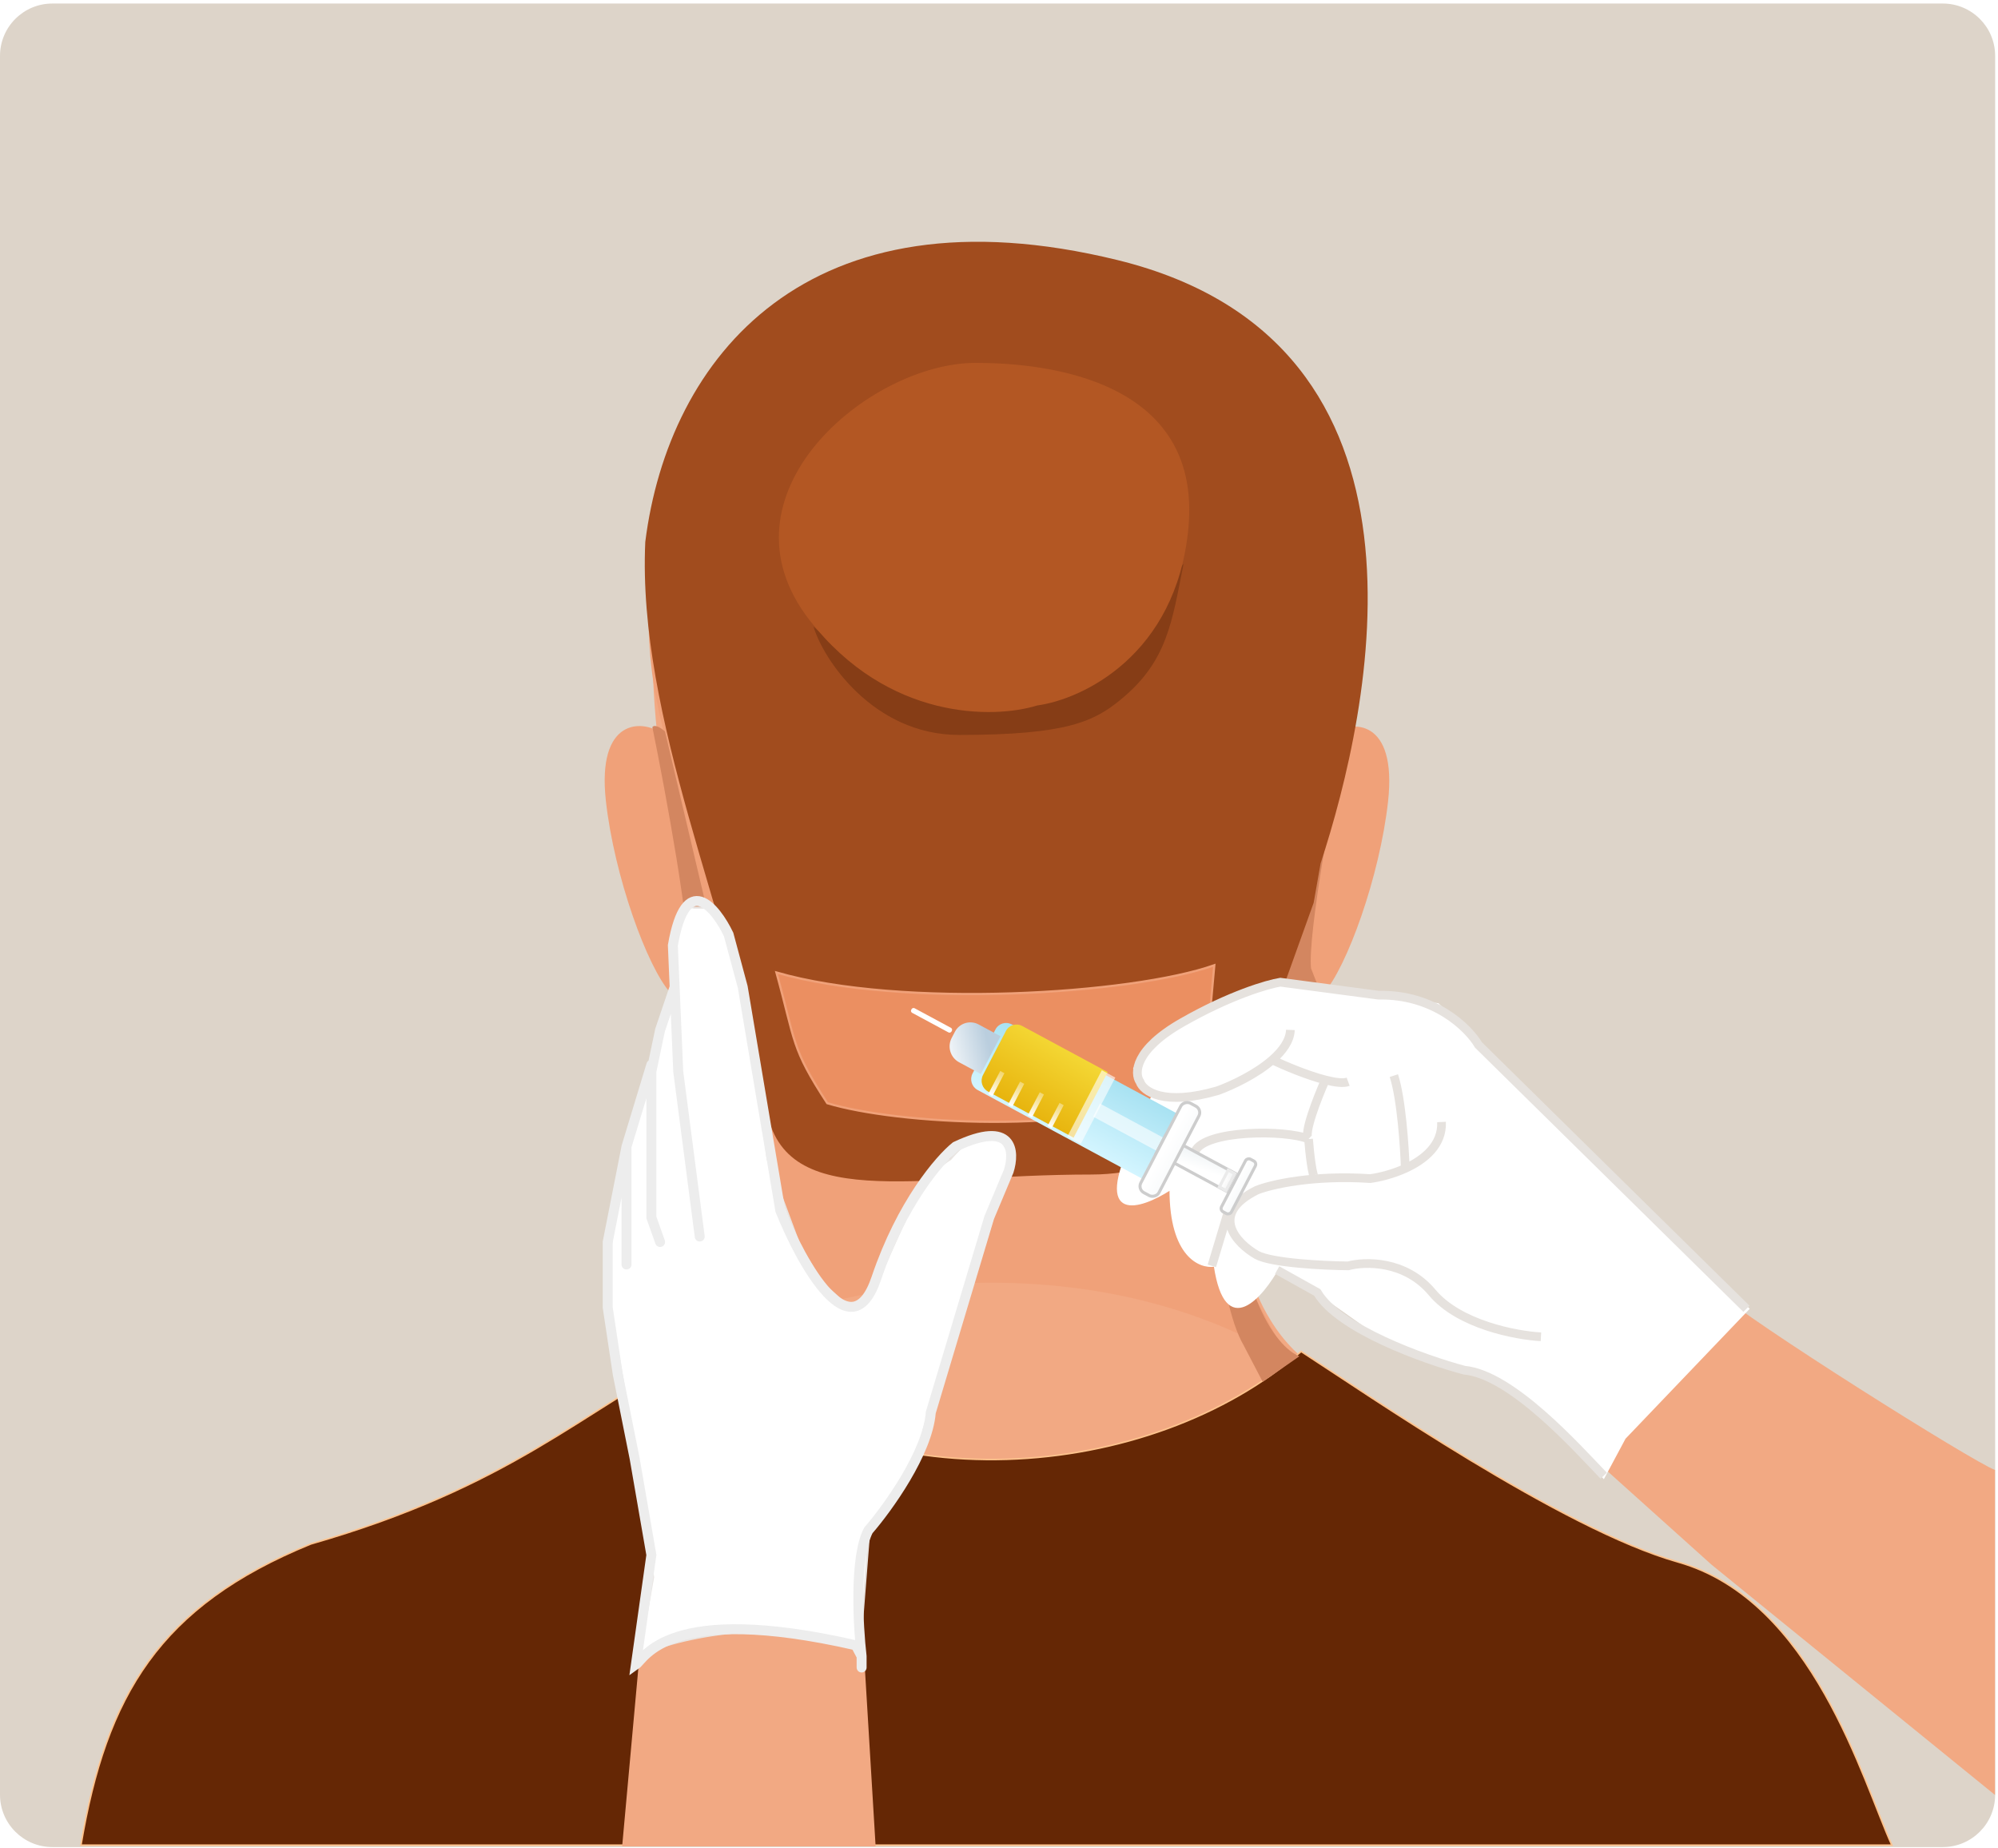 <svg width="413" height="382" viewBox="0 0 413 382" fill="none" xmlns="http://www.w3.org/2000/svg">
<path d="M0 11.555C0 5.577 4.846 0.73 10.824 0.73H401.586C407.564 0.73 412.41 5.577 412.41 11.555V370.925C412.41 376.904 407.564 381.75 401.586 381.75H10.824C4.846 381.75 0 376.904 0 370.925V11.555Z" fill="#DDD4C9"/>
<path d="M125.238 165.501C123.356 148.392 132.77 148.764 136.536 151.428L148.689 205.206C143.896 206.596 139.731 206.364 138.59 205.206C133.797 199.924 126.95 181.056 125.238 165.501Z" fill="#F0A179"/>
<path d="M253.96 232.962C250.536 272.749 265.086 277.026 266.113 279.111C221.198 295.373 169.287 284.323 146.977 277.547C153.961 272.404 158.667 264.479 158.553 262.683C167.412 258.856 159.58 242.29 158.553 234.703C155.13 231.228 149.127 214.603 148.842 207.595L135.833 151.65C132.409 118.708 139.139 101.633 140.754 96.566C151.452 63.002 187.013 53.658 204.302 52.789C240.179 51.261 261.649 76.332 267.297 89.073C276.712 106.451 277.792 138.735 275.509 152.692C277.974 148.522 281.215 150.955 282.527 152.692C288.142 160.059 282.584 179.738 279.104 188.657C274.311 208.394 266.722 207.305 263.527 204.294C262.021 221.251 255.557 230.471 253.96 232.962Z" fill="#F2A983"/>
<path d="M273.54 283.684C273.54 283.684 258.357 303.147 206.555 303.147C154.753 303.147 139.281 283.684 139.281 283.684C165.52 256.458 157.175 232.586 157.175 232.586C157.175 232.586 173.354 244.748 209.041 245.096C235.167 245.35 254.687 224.56 254.059 232.586C253.266 242.36 254.324 248.289 257.098 259.265C257.499 260.837 257.951 262.375 258.478 263.885C258.875 265.054 259.308 266.204 259.789 267.33C260.619 269.285 261.575 271.164 262.68 272.935C265.37 277.303 268.928 281.014 273.54 283.684Z" fill="#F2A983"/>
<path d="M236.027 180.115C269.435 138.717 257.19 82.931 248.422 66.6C248.422 66.6 263.616 79.83 266.872 86.208C270.128 92.586 275.12 111.324 275.12 115.289C275.12 119.255 278.159 141.727 275.988 148.998C273.817 156.268 263.399 206.72 263.399 206.72L259.275 223.244L251.678 236.903L257.321 264.223L266.438 281.187C220.23 253.222 160.706 267.754 145.972 279.865L155.759 263.24L157.657 256.083L159.284 240.944L154.655 227.43L149.522 213.97C149.703 208.557 146.835 191.055 136.639 148.998C126.443 106.94 148.98 75.335 161.183 68.362C158.145 71.445 153.951 86.897 152.234 92.586C142.472 141.91 154.132 168.371 161.183 175.435C195.242 207.144 225.27 191.767 236.027 180.115Z" fill="#F0A179"/>
<path d="M142.229 199.634C142.923 192.584 137.598 163.796 134.849 150.283C135.37 149.578 136.802 150.577 137.454 151.165L149.609 202.719L150.911 203.82L151.996 212.412L153.516 221.005L152.647 218.581L151.562 215.056L149.609 204.701C145.268 207.345 139.624 205.142 140.058 204.701C140.406 204.349 141.65 201.176 142.229 199.634Z" fill="#D38660"/>
<path d="M346.84 322.825C374.807 330.714 385.069 368.263 391.06 381.351L16.734 381.351C21.947 350.362 32.939 331.905 64.231 319.11C105.818 307.186 120.262 291.658 144.169 279.322C179.088 311.812 238.142 306.253 268.953 279.322C282.304 287.952 322.891 316.071 346.84 322.825Z" fill="#652705" stroke="#FEC38D" stroke-width="0.317"/>
<path d="M286.926 165.605C288.808 148.495 279.394 148.867 275.628 151.532L263.475 205.31C268.268 206.699 272.433 206.468 273.574 205.31C278.367 200.028 285.214 181.159 286.926 165.605Z" fill="#F0A179"/>
<path d="M270.998 200.111C270.303 193.061 275.628 164.273 278.378 150.76C277.857 150.055 276.424 151.054 275.773 151.641L263.618 203.195L262.316 204.297L261.23 212.889L259.711 221.481L260.579 219.058L261.664 215.533L263.618 205.178C267.959 207.822 273.602 205.619 273.168 205.178C272.821 204.825 271.577 201.653 270.998 200.111Z" fill="#D38660"/>
<path d="M250.589 228.973L254.279 232.277C254.279 266.47 263.83 278.544 268.605 280.306L261.008 285.594L257.101 278.103C251.371 268.233 250.372 241.237 250.589 228.973Z" fill="#D38660"/>
<path d="M256.231 244.733C253.971 249.799 248.593 256.891 245.161 244.733M249.036 238.931C246.96 242.984 241.729 248.16 237.412 236.444L236.582 228.708M239.488 222.077C238.98 225.622 236.028 232.548 228.279 231.885C226.019 232.392 221.803 231.554 223.021 224.149L227.034 217.518" stroke="#E6E2DE" stroke-width="1.8"/>
<path d="M355.011 267C361.15 272.793 407.906 302.187 412.379 303.811V370.98L353.816 323.412L328 300.226L355.011 267Z" fill="#F2A983"/>
<path d="M231.033 53.76C300.605 70.827 283.259 146.925 272.98 178.449L271.546 186.576L256.008 229.841C257.477 231.275 243.544 242.749 225.65 242.749C188.603 242.749 161.35 250.875 158.243 228.167C150.832 188.966 131.712 148.33 133.384 111.998C138.165 73.991 166.872 38.02 231.033 53.76Z" fill="#A14C1E"/>
<path d="M168.159 129.5C202.755 161.027 232.874 132.52 244.659 116.5C242.262 128.451 241.329 136.641 231.733 144.526C226.22 149.056 220.7 151.895 198.288 151.895C180.359 151.895 170.053 136.015 168.159 129.5Z" fill="#723310" fill-opacity="0.58"/>
<path d="M245.636 109.283C248.793 76.602 212.159 75 201.658 75C179.659 75 147.151 102.234 167.353 128.186C183.515 148.948 205.443 148.585 214.386 145.808C223.751 144.527 243.111 135.427 245.636 109.283Z" fill="#B35723"/>
<path d="M160.5 201C186.5 208.5 234 205.5 251 199.5C249 221 250.745 211.603 244.793 226.075C222.784 234.624 185.222 232.303 171 228C163.5 216.5 164.5 215.5 160.5 201Z" fill="#EB8F61" stroke="#F0A179" stroke-width="0.458"/>
<path d="M180.997 381.613L178.56 341.232L173.314 338.305L157.486 337.037L140.824 338.305L132.187 342.188L128.602 381.613L180.997 381.613Z" fill="#F2A983"/>
<path d="M318.375 291.267L331.5 305.5L335.903 297.273L361.5 270.5L297.283 207.473L264.058 203.17L242 212L234.373 220.801L238.122 226.579L234.373 235.035C225.709 253.187 235.762 249.833 241.871 245.887C241.871 259.642 247.98 262.141 251.035 261.671C253.367 277.118 260.985 268.107 264.503 261.671L289 279C311.549 284.637 318.236 289.858 318.375 291.267Z" fill="white" stroke="white" stroke-width="0.257"/>
<path d="M318.524 276.285C313.34 276.003 301.585 273.776 296.031 267.124C290.477 260.472 282.146 260.688 278.675 261.628C273.677 261.581 262.902 261.064 259.792 259.373C255.627 256.977 249.795 250.945 259.792 245.984C262.615 244.857 271.261 242.799 283.257 243.589C285.215 243.315 287.919 242.647 290.477 241.484M297.975 231.891C298.179 236.583 294.511 239.649 290.477 241.484M290.477 241.484C290.338 237.065 289.672 227.043 288.117 222.308M361 270.5L305.611 215.966C303.529 212.443 296.475 205.452 284.923 205.678L264.652 203C262.014 203.423 254.266 205.678 244.38 211.315C234.494 216.952 234.43 221.838 235.633 223.576C236.327 225.549 240.52 228.678 251.739 225.408C254.746 224.314 259.615 222.01 262.987 219.066M266.734 212.865C266.648 215.091 265.117 217.206 262.987 219.066M262.987 219.066C265.624 220.314 270.26 222.262 273.954 223.205M278.675 223.576C277.697 223.934 275.965 223.718 273.954 223.205M273.954 223.205C272.335 226.852 269.373 234.4 270.483 235.414M270.483 235.414C270.692 238.139 271.275 243.589 271.93 243.589M270.483 235.414C265.822 233.443 249 233.5 247 238M331.5 305C325.992 299.269 312.47 284.092 302.696 283.19C294.411 280.983 276.731 274.678 272.288 267.124L264 262.5M254 250L250.5 261.628" stroke="#E6E2DE" stroke-width="1.8"/>
<g filter="url(#filter0_i_52_641)">
<path d="M201.544 224.563C200.326 223.906 199.856 222.379 200.495 221.152L205.237 212.041C205.876 210.813 207.381 210.351 208.599 211.007L243.211 229.662L236.156 243.217L201.544 224.563Z" fill="url(#paint0_linear_52_641)"/>
</g>
<g filter="url(#filter1_i_52_641)">
<path d="M220.474 234.772L227.529 221.216L209.847 211.686C208.629 211.03 207.124 211.493 206.485 212.72L201.743 221.831C201.104 223.058 201.574 224.586 202.792 225.242L220.474 234.772Z" fill="url(#paint1_linear_52_641)"/>
</g>
<path d="M220.617 234.909L227.75 221.203L230.543 222.709L223.409 236.415L220.617 234.909Z" fill="white" fill-opacity="0.6"/>
<path d="M225.958 230.793L227.369 228.082L240.372 235.09L238.961 237.801L225.958 230.793Z" fill="white" fill-opacity="0.6"/>
<rect width="1.073" height="9.457" rx="0.447" transform="matrix(0.462 -0.887 0.88 0.474 188.146 209.114)" fill="white"/>
<g filter="url(#filter2_i_52_641)">
<path d="M197.705 218.648C195.922 217.686 195.234 215.45 196.169 213.653L196.844 212.357C197.779 210.559 199.984 209.882 201.767 210.843L206.271 213.27L202.209 221.075L197.705 218.648Z" fill="url(#paint2_linear_52_641)"/>
</g>
<rect x="0.419" y="-0.129" width="12.252" height="2.304" rx="0.762" transform="matrix(0.462 -0.887 0.88 0.474 252.067 250.52)" fill="url(#paint3_linear_52_641)" stroke="#CDCDCD" stroke-width="0.625"/>
<path d="M240.887 234.733L255.375 242.541L253.484 246.175L238.996 238.367L240.887 234.733Z" fill="url(#paint4_linear_52_641)" stroke="#CDCDCD" stroke-width="0.625"/>
<path d="M255.237 242.568L253.875 241.834L252.047 245.347L253.409 246.081L255.237 242.568Z" fill="url(#paint5_linear_52_641)" fill-opacity="0.33" stroke="#EBEBEB" stroke-width="0.625"/>
<rect x="0.419" y="-0.129" width="20.836" height="4.256" rx="1.477" transform="matrix(0.462 -0.887 0.88 0.474 235.054 246.223)" fill="url(#paint6_linear_52_641)" stroke="#CDCDCD" stroke-width="0.625"/>
<rect width="5.365" height="0.976" transform="matrix(0.462 -0.887 0.88 0.474 204.285 226.101)" fill="url(#paint7_linear_52_641)"/>
<rect width="5.365" height="0.976" transform="matrix(0.462 -0.887 0.88 0.474 208.379 228.302)" fill="url(#paint8_linear_52_641)"/>
<rect width="5.365" height="0.976" transform="matrix(0.462 -0.887 0.88 0.474 212.45 230.503)" fill="url(#paint9_linear_52_641)"/>
<rect width="5.365" height="0.976" transform="matrix(0.462 -0.887 0.88 0.474 216.537 232.706)" fill="url(#paint10_linear_52_641)"/>
<path d="M177.777 340.716C161.628 333.666 139.546 338.508 132.166 342.18L135.017 325.955L133.498 315.821L129.374 288.942L125.25 265.148C125.901 260.374 127.247 250.519 127.421 249.285C127.638 247.743 129.157 239.592 129.374 237.168C129.548 235.229 132.196 227.547 133.498 223.949L138.707 208.527C138.997 203.239 139.749 192.091 140.444 189.8C141.138 187.509 142.759 187.377 143.483 187.597L147.172 187.597L151.514 196.189L155.855 218.441L158.676 239.592L165.405 257.657L169.963 265.148L175.824 270.436L179.731 268.453L186.893 252.59C189.845 244.835 194.49 240.693 196.444 239.592C204.258 230.426 207.948 235.773 208.816 239.592L206.862 246.421L199.483 270.436L192.754 288.942L189.498 300.619L179.731 315.821L177.777 340.716Z" fill="white" stroke="#E9E5E2" stroke-width="0.402"/>
<path d="M178.101 344.634L178.101 342.309M178.101 342.309L176.895 340.046C138.018 331.167 133.253 342.758 131.448 344.026L134.642 321.38L131.171 301.368L127.7 284.033L125.617 270.222L125.617 256.693L129.505 236.962M178.101 342.309C177.361 335.943 176.601 321.831 179.489 316.307C183.516 311.656 191.736 300.269 192.402 291.926L204.482 251.619L208.508 242.036C209.804 237.996 209.425 231.325 197.54 236.962C194.253 239.593 186.376 248.716 181.156 264.162C175.935 279.608 165.744 261.296 161.301 250.21L153.525 203.984L150.609 193.132C147.879 187.448 141.751 179.941 139.085 195.387L139.452 203.984M144.639 255.565L140.196 221.459L139.452 203.984M139.452 203.984L136.447 212.863L134.642 221.459L134.642 234.002L134.642 251.619L136.447 256.693M134.642 220.05L129.505 236.962M129.505 236.962L129.505 247.391L129.505 261.343" stroke="#EDEDED" stroke-width="2.057" stroke-linecap="round"/>
<defs>
<filter id="filter0_i_52_641" x="200.209" y="210.709" width="43.539" height="33.224" filterUnits="userSpaceOnUse" color-interpolation-filters="sRGB">
<feFlood flood-opacity="0" result="BackgroundImageFix"/>
<feBlend mode="normal" in="SourceGraphic" in2="BackgroundImageFix" result="shape"/>
<feColorMatrix in="SourceAlpha" type="matrix" values="0 0 0 0 0 0 0 0 0 0 0 0 0 0 0 0 0 0 127 0" result="hardAlpha"/>
<feOffset dx="0.537" dy="0.716"/>
<feGaussianBlur stdDeviation="1.074"/>
<feComposite in2="hardAlpha" operator="arithmetic" k2="-1" k3="1"/>
<feColorMatrix type="matrix" values="0 0 0 0 1 0 0 0 0 1 0 0 0 0 1 0 0 0 0.25 0"/>
<feBlend mode="normal" in2="shape" result="effect1_innerShadow_52_641"/>
</filter>
<filter id="filter1_i_52_641" x="201.458" y="211.388" width="27.517" height="23.745" filterUnits="userSpaceOnUse" color-interpolation-filters="sRGB">
<feFlood flood-opacity="0" result="BackgroundImageFix"/>
<feBlend mode="normal" in="SourceGraphic" in2="BackgroundImageFix" result="shape"/>
<feColorMatrix in="SourceAlpha" type="matrix" values="0 0 0 0 0 0 0 0 0 0 0 0 0 0 0 0 0 0 127 0" result="hardAlpha"/>
<feOffset dx="1.445" dy="0.361"/>
<feGaussianBlur stdDeviation="1.572"/>
<feComposite in2="hardAlpha" operator="arithmetic" k2="-1" k3="1"/>
<feColorMatrix type="matrix" values="0 0 0 0 1 0 0 0 0 1 0 0 0 0 1 0 0 0 0.92 0"/>
<feBlend mode="normal" in2="shape" result="effect1_innerShadow_52_641"/>
</filter>
<filter id="filter2_i_52_641" x="195.751" y="210.406" width="11.057" height="11.564" filterUnits="userSpaceOnUse" color-interpolation-filters="sRGB">
<feFlood flood-opacity="0" result="BackgroundImageFix"/>
<feBlend mode="normal" in="SourceGraphic" in2="BackgroundImageFix" result="shape"/>
<feColorMatrix in="SourceAlpha" type="matrix" values="0 0 0 0 0 0 0 0 0 0 0 0 0 0 0 0 0 0 127 0" result="hardAlpha"/>
<feOffset dx="0.537" dy="0.895"/>
<feGaussianBlur stdDeviation="0.765"/>
<feComposite in2="hardAlpha" operator="arithmetic" k2="-1" k3="1"/>
<feColorMatrix type="matrix" values="0 0 0 0 1 0 0 0 0 1 0 0 0 0 1 0 0 0 0.68 0"/>
<feBlend mode="normal" in2="shape" result="effect1_innerShadow_52_641"/>
</filter>
<linearGradient id="paint0_linear_52_641" x1="224.803" y1="219.74" x2="217.553" y2="233.191" gradientUnits="userSpaceOnUse">
<stop stop-color="#A8E2F2"/>
<stop offset="1" stop-color="#D3F5FF"/>
</linearGradient>
<linearGradient id="paint1_linear_52_641" x1="220.14" y1="206.107" x2="207.502" y2="227.261" gradientUnits="userSpaceOnUse">
<stop stop-color="#FBEC4B"/>
<stop offset="1" stop-color="#E8B50F"/>
</linearGradient>
<linearGradient id="paint2_linear_52_641" x1="193.832" y1="218.144" x2="203.951" y2="215.879" gradientUnits="userSpaceOnUse">
<stop stop-color="white"/>
<stop offset="1" stop-color="#BACEDE"/>
</linearGradient>
<linearGradient id="paint3_linear_52_641" x1="6.405" y1="-0.113" x2="6.05" y2="12.269" gradientUnits="userSpaceOnUse">
<stop stop-color="white"/>
<stop offset="1" stop-color="#DCE6EA"/>
</linearGradient>
<linearGradient id="paint4_linear_52_641" x1="250.495" y1="242.56" x2="253.269" y2="234.431" gradientUnits="userSpaceOnUse">
<stop stop-color="white"/>
<stop offset="1" stop-color="#DCE6EA"/>
</linearGradient>
<linearGradient id="paint5_linear_52_641" x1="254.815" y1="244.057" x2="252.888" y2="243.054" gradientUnits="userSpaceOnUse">
<stop stop-color="#D7D7D7"/>
<stop offset="1" stop-color="#EFEFEF" stop-opacity="0"/>
</linearGradient>
<linearGradient id="paint6_linear_52_641" x1="12.125" y1="0.976" x2="11.463" y2="21.871" gradientUnits="userSpaceOnUse">
<stop stop-color="white"/>
<stop offset="1" stop-color="#DCE6EA"/>
</linearGradient>
<linearGradient id="paint7_linear_52_641" x1="0" y1="0.488" x2="5.365" y2="0.488" gradientUnits="userSpaceOnUse">
<stop stop-color="white"/>
<stop offset="1" stop-color="white" stop-opacity="0.37"/>
</linearGradient>
<linearGradient id="paint8_linear_52_641" x1="0" y1="0.488" x2="5.365" y2="0.488" gradientUnits="userSpaceOnUse">
<stop stop-color="white"/>
<stop offset="1" stop-color="white" stop-opacity="0.37"/>
</linearGradient>
<linearGradient id="paint9_linear_52_641" x1="0" y1="0.488" x2="5.365" y2="0.488" gradientUnits="userSpaceOnUse">
<stop stop-color="white"/>
<stop offset="1" stop-color="white" stop-opacity="0.37"/>
</linearGradient>
<linearGradient id="paint10_linear_52_641" x1="0" y1="0.488" x2="5.365" y2="0.488" gradientUnits="userSpaceOnUse">
<stop stop-color="white"/>
<stop offset="1" stop-color="white" stop-opacity="0.37"/>
</linearGradient>
</defs>
</svg>
